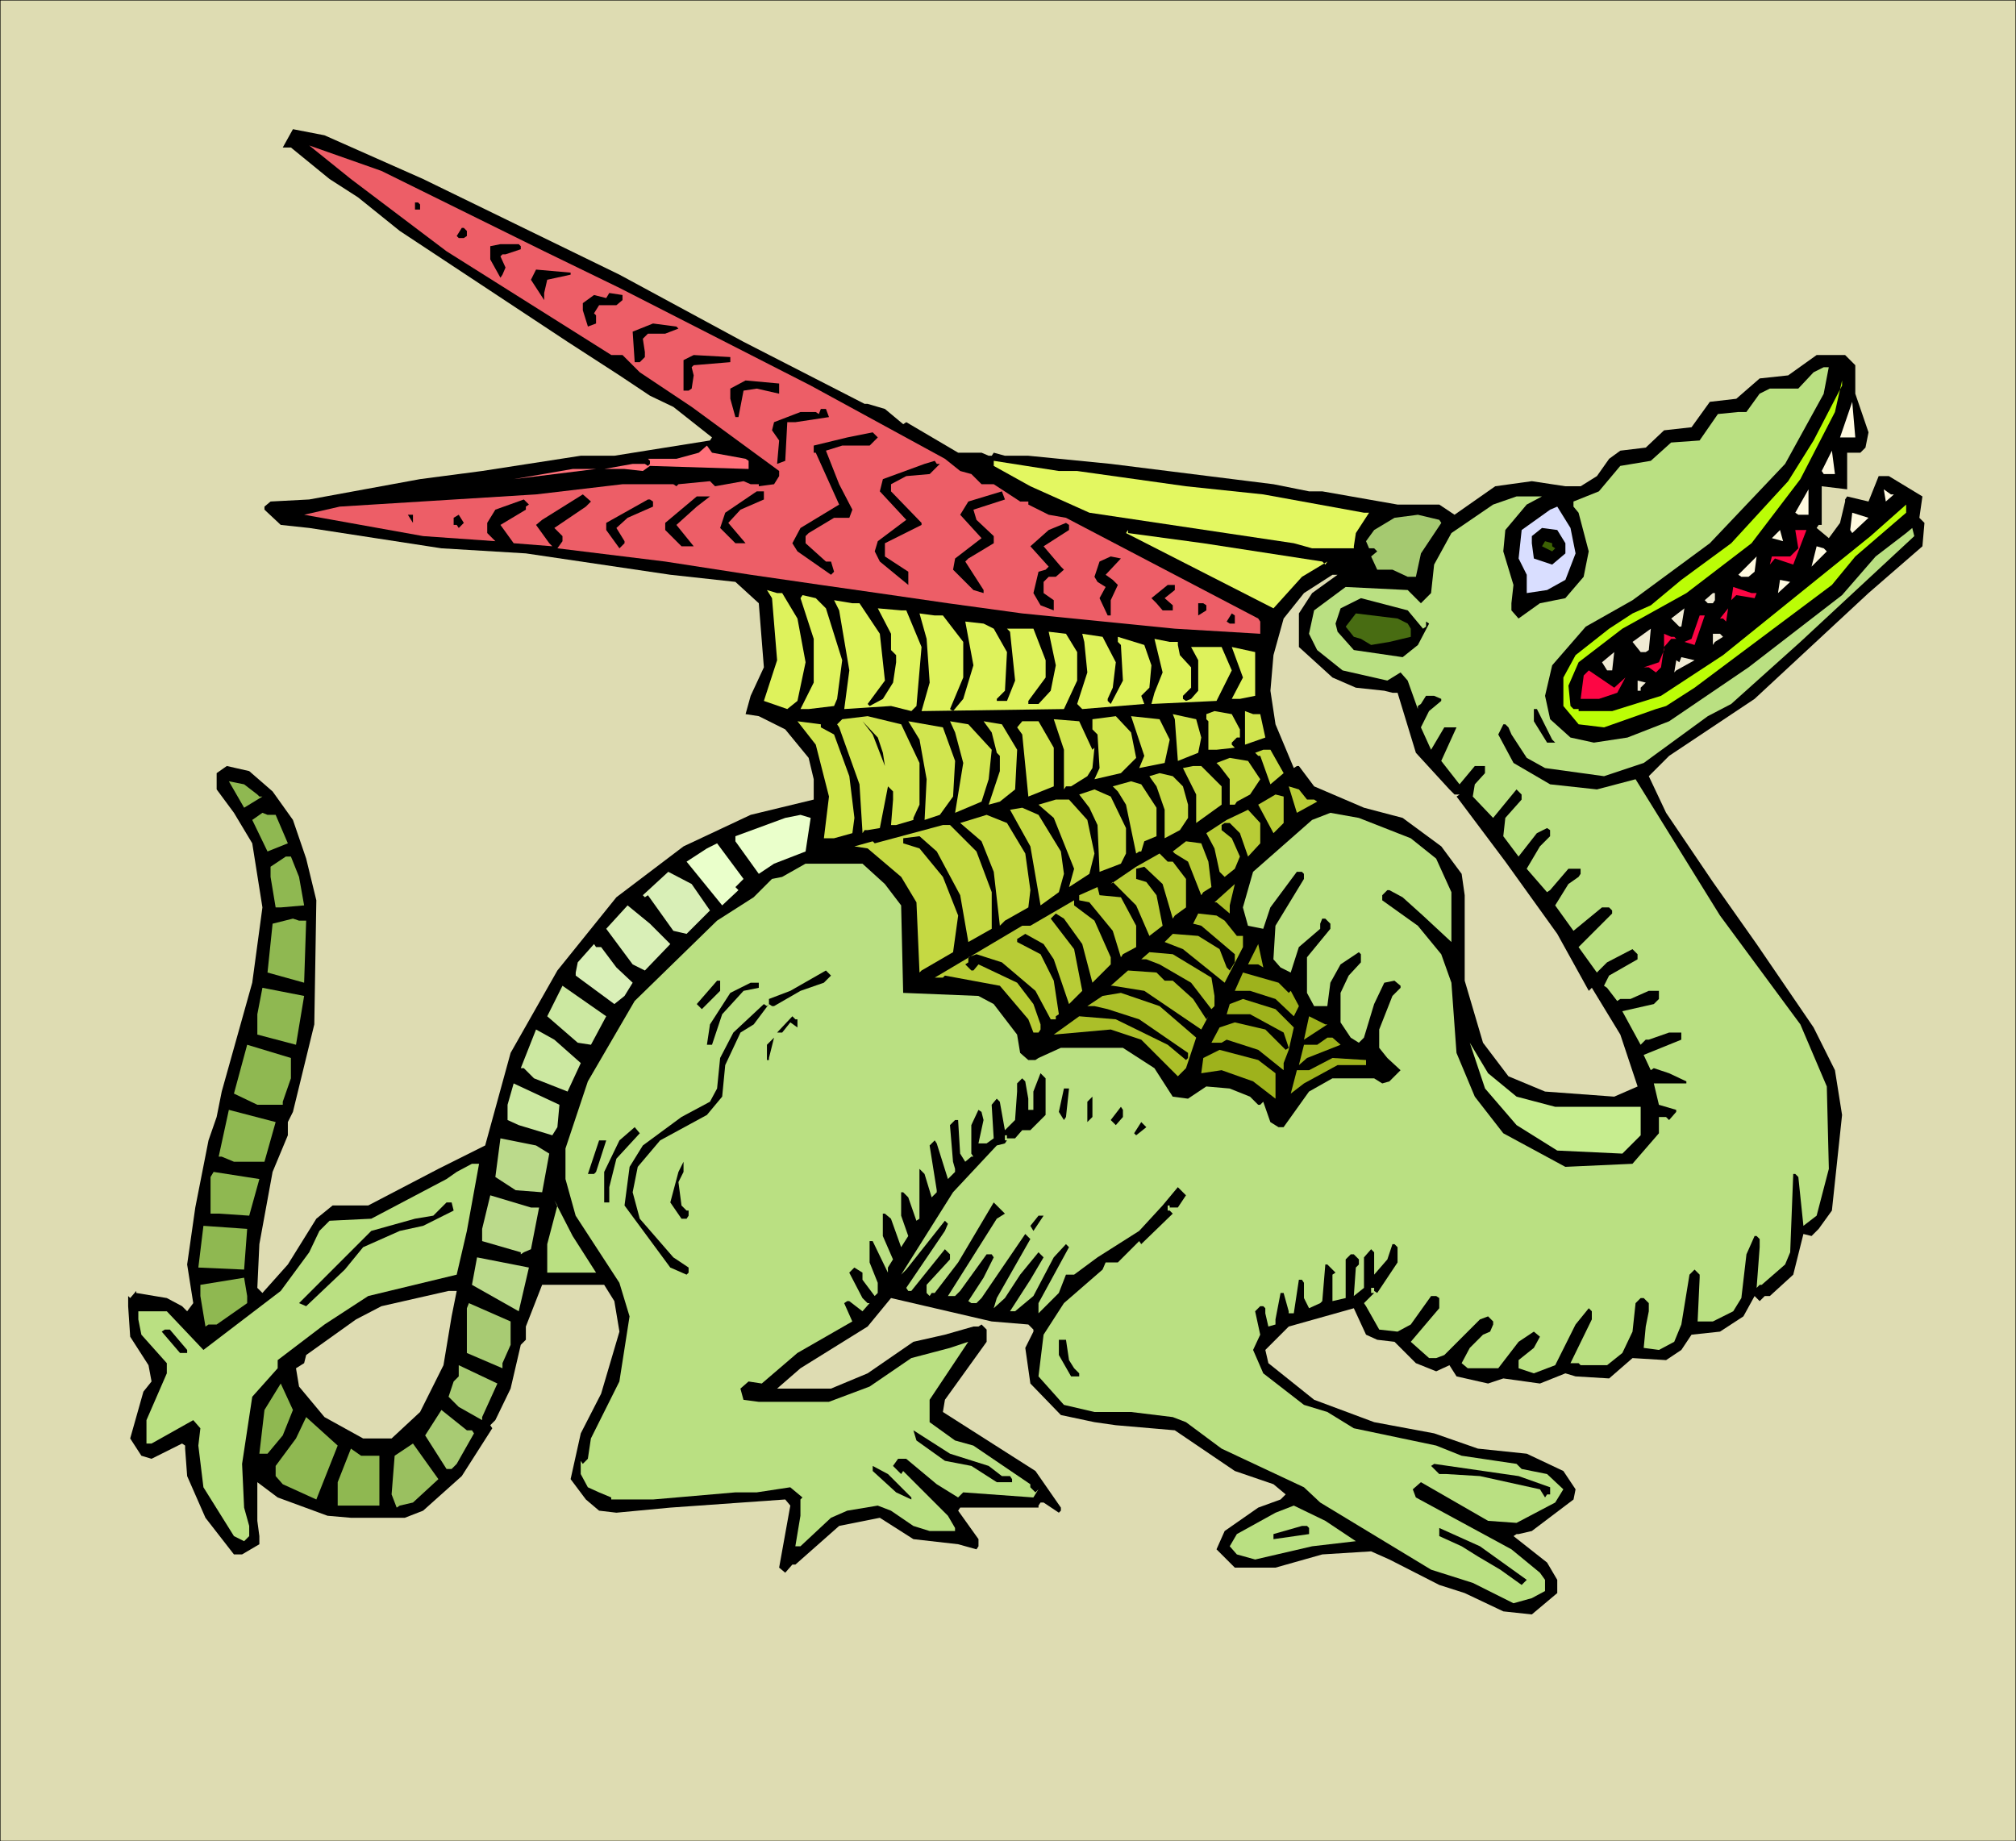 <svg xmlns="http://www.w3.org/2000/svg" width="6.601in" height="6.029in" fill-rule="evenodd" stroke-linecap="round" preserveAspectRatio="none" viewBox="0 0 1982 1810"><style>.pen1{stroke:none}.brush2{fill:#000}.brush4{fill:#bae082}.brush6{fill:#fffae0}.brush7{fill:#ff7079}.brush8{fill:#e3f761}.brush11{fill:#fd0644}.brush13{fill:#def25c}.brush14{fill:#f0ebd4}.brush16{fill:#d1e54f}.brush17{fill:#c5d943}.brush18{fill:#8fb851}.brush19{fill:#b8cc36}.brush20{fill:#eaffcb}.brush21{fill:#d9efb7}.brush22{fill:#abbf29}.brush23{fill:#9eb21c}.brush24{fill:#cce8a1}.brush26{fill:#bbda8b}.brush27{fill:#a8cb73}</style><path d="M0 0h1982v1810H0V0z" class="pen1" style="fill:#dedcb2"/><path fill="none" d="M0 0h1982v1810H0V0" style="stroke:#000;stroke-width:1;stroke-linejoin:round"/><path d="m416 176 193 94 122 66 119 61h3l17 5 18 15 3-2 51 30h23l7 3h3l2-3 11 3h23l81 8 160 20 35 7h13l74 13h41l12 8 3 2 40-28 36-5 33 5h15l16-10 12-17 11-8 25-3 18-17 27-3 18-25 26-3 23-20 28-3 28-20h28l10 10v28l13 38-3 15-5 5h-13v36l-25-3v38h-3l-2 3 12 10 11-15 5-21v-2l2-3 21 5 10-25h10l33 20-3 21 5 5-2 23-53 46-112 104-84 56-20 20 17 36 46 68 43 61 56 82 21 42 7 44-10 94-13 18-7 7-8-2-10 40-23 21h-5l-5 5-5-5-11 20-23 15-28 3-10 15-15 10-33-2-23 20-33-2-10-3-25 10-36-5-15 5-31-7-7-11-13 6-20-8-13-13-8-8-17-2-11-5-12-26-64 18-23 23 3 13 45 36 59 22 59 11 43 15 48 5 36 17 12 18-2 10-41 31-13 3h-2l-3 2 33 26 10 17v13l-25 21-28-3-38-18-25-8-49-25-18-8-48 3-46 13h-40l-18-18 8-18 33-23 22-8 5-5-12-10-38-13-59-40-58-5-21-3-33-7-30-31-5-35 8-16v-2l-5-5-36-3-99-23-23 28-66 41-23 20h53l36-15 45-31 31-7 28-8h5l3-2 5 5v12l-41 57-2 12 91 58 25 36v3l-2 2-15-10h-3l-2 3v2h-77l-2 3 20 28v7l-2 3-18-5-44-5-33-21-40 8-43 38h-3l-7 8-6-5 11-61-5-6-113 8-53 5-17-2-13-11-15-20 10-45 20-39 18-61-5-30-10-16h-61l-16 41v13l-5 5-10 43-15 31-5 5 2 3-30 47-38 34-18 7h-53l-23-2-49-18-20-15v38l2 15v8l-17 10h-8l-28-36-18-41-2-27v-3l-3-2-30 15-10-3-11-17 13-46 8-10-3-16-18-28-2-30v-10l2 2 6-7v2l30 5 15 8 5 5 6-8-6-38 8-56 13-66 8-23 5-25 30-107 10-74-10-63-18-30-17-23v-16l10-7 22 5 23 20 20 28 13 38 10 41-2 122-21 86-5 10v13l-15 36-13 71-2 43 5 5 25-28 28-45 16-13h35l69-36 46-23 25-91 46-81 58-72 66-50 66-31 62-15v-20l-5-21-23-28-26-13-13-2 5-18 13-28-5-63-23-21-64-7-142-21-83-5-130-20-28-3-16-15v-3l6-5 38-2 109-20 61-8 97-15h33l94-15 2-3-38-30-23-11-30-20-51-33-165-109-41-33-28-18-38-31h-8l10-18 31 6 97 43zm28 1118-8 48-23 46-28 26h-28l-38-21-25-30-3-18 8-5 2-8 49-35 25-13 66-15h8l-5 25zm846-711-13 20v33l33 30 23 10 28 3 8 2h5l18 59 33 36 5 5h5l-3 2 48 64 51 71 31 56 3-3 28 46 17 51-23 10-68-5-36-15-25-33-18-61v-84l-3-21-20-27-38-28-38-10-49-21-15-20h-2l-3 2-18-43-5-33 3-35 10-36 20-25 28-18h5l-25 18z" class="pen1 brush2"/><path d="m535 247 74 36 188 96 132 72 15 12 11 3 10 10h12l26 17h8v3l20 10 17 3 189 99 2 3v12l-84-5-150-15-73-10-69-10-56-8-69-10-84-13-106-13 5-7v-5l-8-8 31-21 5-5-8-7-40 25-6 5 13 18 3 3-38-3-13-18 25-15v-3l3-2-5-5-28 10-8 13v10l8 8-71-5-117-21 35-8 193-12 85-10h50l3 2 2-2 31-3 5 5 28-5 7 3h8v2l15-2 5-8v-5l-86-63-51-34-17-17h-11L439 247l-94-71-41-33 71 25 160 79z" class="pen1" style="fill:#ed5e67"/><path d="M413 201v5h-5v-7h3l2 2zm46 26v5l-3 2h-5l-2-2 5-8h2l3 3zm53 15v3l-15 5h-3l-2 2 5 11-3 7-2 3-10-18v-13l10-2h18l2 2zm49 28-23 5-3 13v7l-13-20 5-10 34 3v2zm51 25-6 5h-17l-5 8 2 2v8l-8 3-5-16v-7l11-8 12 3 3-5 13 2v5zm55 28-13 5h-17l-5 5 2 13v5l-5 5h-5l-2-30 20-8 23 3 2 2zm51 33-36 3-2 2 2 8-2 13-3 2h-5v-30l10-5 36 2v5z" class="pen1 brush2"/><path d="m1793 387-38 69-74 78-76 56-46 26-33 38-7 30 5 23 20 18 23 5 33-5 41-16 78-53 92-71 33-38 30-23 6-5 2 8-112 104-68 61-23 12-63 46-39 13-58-8-18-10-15-23-3-7-3-3h-2l-5 10 15 28 36 21 46 5 38-10 83 134 79 107 26 61 2 81-12 46-13 10-5-48-3-3h-2l-3 77-5 12-23 20h-2l-3 3 3-40v-8l-3-3h-2l-8 18-5 43-8 13-20 10h-15l2-43v-3l-5-5-5 5-8 49-7 17-15 8-15-2 2-21 3-15v-8l-5-5h-3l-5 5-3 28-10 21-15 12h-26l-2-2h-8l21-43v-8l-3-3-13 16-20 40-21 8-15-5v-8l15-12 6-11-6-5-15 10-20 26h-30l-6-5 8-15 13-13 7-3 3-7v-3l-5-5-8 3-35 35-8 3h-7l-18-16 28-33v-10l-3-2h-5l-20 28-13 7-18-2-13-23-2-3 10-10h-3v-5h3v3l3 2 20-30v-15l-3-3h-2l-5 15-13 15v-22l-3-3-7 8v30l-10 8 2-28 3-3v-5l-5-5h-3l-5 5v38l-13 3v-26l3-2-8-8h-2l-3 36-2 2-11 5-5-10v-15l-2-3h-3l-5 33h-5v-2l-5-18h-3l-5 26v5l-7 2-3-13v-5l-2-2h-3l-5 5 5 23-7 15 10 23 40 31 23 7 26 16 81 17 25 10 54 8 5 5 25 5 16 15-8 13-38 20-28-2-66-38-8 7 3 8 94 51 28 23 5 7v11l-13 7-18 5-40-20-41-13-109-66-16-15-81-38-35-26-13-5-41-5h-36l-30-7-25-28 5-41 20-31 38-33 3-7h12l21-21 2 3 31-30-3-3h-2v-5h2v2h8l8-12-8-8-15 18-23 25-41 26-23 17h-8l-7 18-20 20v-10l30-55-3-3-12 13-20 38-18 15h-5l20-31 13-22-5-5-18 22-15 23-11 10 3-10 33-58-5-5-43 63-5 5h-5l-3-2 15-23 10-20-2-3h-5l-26 36-5 5h-7l48-76 8-5-11-11-35 59-23 30h-3l-2 3-3-3v-8l23-25v-5l-5-5-33 41h-3l-2-3 38-56 3-7-3-3-38 48-5 5 51-81 43-46 8-2 2-3h-2v-5h2v3h8l7-8h8l15-15v-36l-5-5-7 18v18h-5v-11l-3-17-3-3-5 5v8l-2 28-10 10-5-28-3-3-5 6 2 33-7 5h-8l5-23-2-8-3-2-7 15v28l2 3h-2l-6 5-5-8-2-33h-3l-5 5 3 36 2 7v3l-7 7-11-35-2-3-5 5 7 44v2l-5 5-7-23-5-5v49l-3 2-8-23-5-5h-2v23l7 20-7 11-10-28-6-5h-2v22l10 23-5 8v5l-15-31h-3v21l8 20v10l-3 3-12-16v-7l-8-5-5 5 13 25 5 5h2l-7 8-13-10h-2l-3 2 8 18-54 31-35 30-13-2-8 7 3 11 15 2h69l40-15 41-28 38-10 18-6-38 57v22l25 18 18 5 56 38v3l5 5 3-3-5 8-69-5-5 5-21-13-30-25h-8l-5 7 8 8 2-3 44 44 7 12v3h-25l-16-5-22-15-13-5-30 5-16 7-30 28h-5l5-30v-16l2-2-12-10-33 5h-21l-81 7h-41v-2l-12-5-11-5-7-13v-13l2 3 5-5 3-20 28-56 10-64-10-33-43-66-10-36v-30l22-66 46-79 81-79 36-23 18-18 10-2 23-13h56l22 20 16 21 2 86 74 3 15 8 23 30 3 18 8 7h7l3-2 22-10h61l31 20 18 28 15 2 18-12 23 2 20 8 8 8h2l3-3 7 20 8 5h5l25-35 23-13h41l8 5 7-2 11-11-13-12-8-10v-18l13-33 8-8v-2l-6-5-10 2-10 21-10 33-5 5-8-5-10-15v-29l8-17 12-13v-8l-2-2-18 12-10 18-3 23h-13l-7-13v-35l23-28v-5l-5-5h-3l-2 5v5l-21 18-8 25-10-5-7-8 2-33 28-46v-5l-2-2h-5l-26 35-7 21-15-3-5-18 10-35 58-51 18-7 28 5 51 20 25 20 15 33v49l-28-26-20-18-13-7h-2l-5 5v5l35 25 23 28 10 28 5 69 18 43 28 36 61 33 66-3 26-30v-16h7l3 3 7-8v-2l-17-5-5-21h32v-2l-17-8-15-5-3 2-7-15 37-15v-7h-12l-20 7h-3l-5 5-18-33 31-7 5-5v-8h-10l-18 8h-10l-3 2-10-13-3-2 5-10 28-16v-5l-5-5-25 13-10 10-18-25 33-33v-3l-3-3h-7l-28 23-18-25 13-21 10-7 2-3v-5h-12l-18 21-3 2-20-23 13-22 10-10v-6l-3-2-10 5-18 23-15-20 2-18 16-18v-5l-5-5-23 28-20-21 2-12 10-11v-7h-10l-15 18-18-23 15-33h-12l-13 22-10-22 8-16 12-10v-2l-7-3h-8l-5 8-3 2v3l-10-28-7-8-13 8-44-10-25-20-8-16 5-23 31-23 61 3 13 13 10-10 3-28 17-31 41-28 23-8h25l-15 8-21 25-2 21 10 33-2 18v7l7 8 21-15 25-5 18-21 5-25-10-38-5-6v-5l25-10 21-25 30-5 20-18 28-2 18-26 20-2h8l13-18 10-5h28l15-16 10-5h5l-5 26z" class="pen1 brush4"/><path d="m766 387-22-5-13 2-5 26h-3l-5-18v-10l15-8 33 3v10z" class="pen1 brush2"/><path d="m1770 471-48 63-64 49-63 35-43 33-10 23 2 20 3 3h5v2h33l48-15 61-40 145-117 35-31v8l-50 43-23 28-135 101-28 18-10 3-51 18-25-3-15-18v-28l12-22 33-26 23-15 18-8 30-25 49-36 56-61 25-40 28-54v-5l-7 31-34 66z" class="pen1" style="fill:#bbfd06"/><path d="m1809 430 12-35 3 35h-15z" class="pen1 brush6"/><path d="m815 410-33 5h-8l-2 38-8 3 2-23-7-10 2-8 26-10h15l3 2 2-5h5l3 8zm40 28h-27l-16 5 13 33 13 25-3 8h-15l-25 15-3 3v7l20 18h5l3 10-3 3-33-23-5-8 8-15 38-23-23-51h-2v-7l33-8 25-5 5 5-8 8z" class="pen1 brush2"/><path d="m733 451 3 2v8l-97-3-7 5-18-2h-20l28-5h12l3 2 2-2v-3l-2-2h28l22-6 8-7 5 7 33 6z" class="pen1 brush7"/><path d="m1793 466-2-3 10-20 3 23h-11z" class="pen1 brush6"/><path d="m924 456-10 10-23 2-15 8v7l30 31v2l-36 18v13l23 15v13l-28-23-5-10 3-10 28-21-26-28 3-12 41-15 10-3 2 3h3z" class="pen1 brush2"/><path d="m1059 463 107 15 76 8 99 18h5l-13 20-2 13v2h-41l-18-5-201-30-58-26-36-20v-5l64 10h18z" class="pen1 brush8"/><path d="m505 471 58-10h23l-81 10z" class="pen1 brush7"/><path d="m1768 506-3-2 13-23v25h-10zm94-20-8 7-2-12 7 5h3z" class="pen1 brush6"/><path d="m751 491-23 10-12 13 17 20h-10l-15-15 5-15 31-21h7v8zm206 10 3 10 17 16v7l-25 15-3 3 18 28v3l-10-3-20-20 2-11 26-20-21-23 8-13 33-10 3 8-31 10zm-272-3-20 18 17 21h-12l-16-16v-7l31-26h13l-13 10zm-43-5v5l-25 11-11 10 8 13v2l-5 5-13-18v-7l41-23h2l3 2z" class="pen1 brush2"/><path d="m1549 544-10 26-18 10-20 3v-18l-8-16 3-28 28-20 7-3 13 21 5 25z" class="pen1" style="fill:#d9deff"/><path d="m1821 524-2-3 2-17 16 5-16 15z" class="pen1 brush6"/><path d="m406 514-5-8h5v8zm45 5-2-3h-3v-7l5-3 5 8-5 5z" class="pen1 brush2"/><path d="m1417 514-20 30-5 23h-8l-15-7h-15l-6-13 6-5-3-3h-5l-3-7 8-11 20-12 23-3 21 5 2 3z" class="pen1" style="fill:#a5c970"/><path d="m1051 521-25 16 17 20 3 3-8 7h-7l-5 5v11l10 7v10l-13-5-7-12 5-21 7-2 3-3-18-20 18-16 17-7 3 2v5zm488 13v10l-13 11-18-6-2-15v-7l10-8 15 2 8 13z" class="pen1 brush2"/><path d="m1183 534 117 18 3 3 2-3-25 15-28 31-145-74 2-3v3l74 10z" class="pen1 brush8"/><path d="m1742 529 8-8 3 11-11-3z" class="pen1 brush6"/><path d="m1763 555-18-6-5 6 2-8h18l8-8-3-18h11l-13 34z" class="pen1 brush11"/><path d="m1526 537 3 2-3 3-10-5 3-5 7 2v3z" class="pen1" style="fill:#3c6104"/><path d="m1796 542-15 15 5-20 7 2 3 3z" class="pen1 brush6"/><path d="m1087 565 7 5 5 5-7 15v15h-3l-8-17 6-11-8-5-3-5 5-15 11-5 10 2-15 16z" class="pen1 brush2"/><path d="M1719 567h-7l-3-2 18-18-2 15-6 5zm29 16 2-13 10 2-12 11z" class="pen1 brush6"/><path d="m1155 580-10 8 8 7v5h-10l-6-7-5-5 16-13h7v5z" class="pen1 brush2"/><path d="m1727 583-2 5-18-3-5 5 2-13 18 6h5z" class="pen1 brush11"/><path d="m769 583 15 25 8 43-8 38-10 8-23-8 13-40-5-61-5-8 10 3h5z" class="pen1 brush13"/><path d="m1686 590-2 3h-5l-3-3 8-7h2v7z" class="pen1 brush14"/><path d="m812 598 16 51-5 38-3 7-25 3h-8l13-26v-43l-13-40 2-3 13 3 10 10z" class="pen1 brush13"/><path d="m1399 618 3-2v-5l3 2-11 21-15 12-48-7-16-18-2-8 5-15 20-10 46 12 15 18z" class="pen1 brush2"/><path d="m845 593 20 30 5 46-17 23 2 2 13-7 10-16 3-20v-7l-5-5v-16l-13-25 23 2h5l15 36-5 58-5 5-20-5-46 3 5-38-10-59-5-10 18 3h7z" class="pen1 brush13"/><path d="M1186 595v5l-8 5v-12h5l3 2z" class="pen1 brush2"/><path d="m1651 616-8-8 13-10-3 18h-2z" class="pen1 brush14"/><path d="M1694 608h-3l8-10-2 13-3-3z" class="pen1 brush11"/><path d="m927 605 20 26v35l-13 31 3 2 10-12 10-33-8-43 18 2 10 5 13 23-2 38-8 8v2h10l8-20-5-48-3-3h26l12 31v17l-17 23v3h10l12-13 5-25-7-33 17 2 11 18v28l-13 28-140 2 8-28-3-43-7-25 15 2h8z" class="pen1 brush13"/><path d="M1214 613h-5l-3-2 5-8 3 2v8z" class="pen1 brush2"/><path d="m1384 613 3 5v8l-21 5-18 3-10-6-7-2-8-10 10-13 41 5 10 5z" class="pen1" style="fill:#486c12"/><path d="m1666 634-10-3 7-3 8-23h5l-10 29z" class="pen1 brush11"/><path d="M1618 641h-5l-8-10 18-13-2 21-3 2z" class="pen1 brush14"/><path d="m1097 651-3 25-5 11v2l3 3 12-23-2-35-3-3v-5l26 8 7 20-2 22-8 8 3 8-61 5-5-5 10-31-3-30-2-8 20 3 13 25z" class="pen1 brush13"/><path d="m1646 626 2 2h-5l-7 8-3 20-5 5-7-5h-5l15-5 5-12v-16l7 3h3z" class="pen1 brush11"/><path d="m1694 626-8 5-2 3v-11h7l3 3z" class="pen1 brush14"/><path d="M1158 631v3l2 10 11 12v20l-8 8v3l3 2 5-2 7-8v-30l-7-13h30l10 23-15 30-64 3 3-11 8-20-8-33 15 3h8zm76 53-15 3h-8l11-21-11-30 23 5v43z" class="pen1 brush13"/><path d="m1580 659-5-8 12-10-2 18h-5zm68 0-2 2 2-12 3 2 2-5 13 3-18 10z" class="pen1 brush14"/><path d="m1590 681-18 6h-18l3-23 5-5 25 17 11-10 5-17-5 17-8 15z" class="pen1 brush11"/><path d="m1618 671-5 5v3h-3v-10l8 2z" class="pen1 brush14"/><path d="m1526 727 3 3h-8l-13-21v-12h3l15 30z" class="pen1 brush2"/><path d="M1219 717v8h-3l-5 5v2l3 3-18 2h-8v-28l-2-2v-5l8-3 17 3 8 15zm20-15 5 23-20 7v-33l8 3h7zm-58 23-3 15-20 8-3-41-2-5 23 5 5 18zm-277 25v41l-6 13v2l-17 5h-5l2-25v-8l-5-5-8 41-12 2h-3l-2 3-3-48-20-56-2-3 5-5 25-3 33 8 18 38zm213-5-15 15-26 6 5-11-2-33-5-5v-10l23-3 15 16 5 25zm33-18-5 23-25 5 5-12-13-39 28 3 10 20z" class="pen1 brush16"/><path d="m1074 737 2-2-2 20-5 8-16 10h-5l-2 3v-39l-10-30 25 2 13 28zm-267-22 13 7 15 41 5 41-2 15-18 5h-10l5-41-13-51-18-23 23 3v3z" class="pen1 brush16"/><path d="m868 740 2 13-12-31-10-13 15 16 5 15z" class="pen1 brush2"/><path d="m939 748-2 35-13 18-15 5 2-40-7-39-11-18 34 6 12 33z" class="pen1 brush16"/><path d="m975 737-3 29-7 22-26 11 8-49-8-30-5-11 18 3 23 25z" class="pen1 brush16"/><path d="m1000 737-2 39-15 12-11 3 11-33v-15l-3-3-5-20-8-11 18 3 15 25zm36-2v38l-25 10-6-61-5-7 5-6h16l15 26z" class="pen1 brush16"/><path d="m1262 760-13 11-10-28h-2l-3-3 8-3h7l13 23zm-23 6-10 15-13 7-2 3h-5v-25l-10-13-3-3 13-5 18 3 12 18zm-38 7v18l-25 18v-28l-13-26 10-2h8l20 20zm-38 0 5 18v13l-8 12-15 8v-28l-8-23-5-7-2-3 10-3 13 3 10 10z" class="pen1 brush17"/><path d="m253 781 2 2h3l-18 11-15-26 15 3 13 10z" class="pen1 brush18"/><path d="M1137 794v28l-12 5-3 10h-2l-3 2-10-48-8-13-5-5 18-5 10 3 15 23z" class="pen1 brush17"/><path d="M1285 786h7l3 2-20 11-8-26 10 3 8 10z" class="pen1 brush19"/><path d="M1107 814v25l-5 10-21 8-2-46-8-17-10-13 15-5 16 7 15 31z" class="pen1 brush17"/><path d="m1262 809-10 10-15-28 17-10 8 2v26z" class="pen1 brush19"/><path d="m1069 806 7 33-5 20-20 13 5-18-20-50-15-13 17-5h13l18 20z" class="pen1 brush17"/><path d="m1043 837 3 22-5 18-18 13-10-58-20-36 12-2 16 7 22 36z" class="pen1 brush17"/><path d="m1239 829-12 13-8-23-10-10h-5l-3 2v5l10 8 8 18-5 12-10 8-5-5-5-23-8-15 20-13 21-10 12 13v20z" class="pen1 brush19"/><path d="m271 801 12 28-20 8-15-31 10-7 5 2h8z" class="pen1 brush18"/><path d="m792 837-31 12-15 10-23-32v-5l49-18 15-3 10 3-5 33z" class="pen1 brush20"/><path d="m1008 839 5 36-2 17-23 13-5 5-6-53-12-30-21-18 26-8 20 8 18 30z" class="pen1 brush17"/><path d="m960 837 15 40v36l-23 13-8-46-23-43-17-15-16 2v5l16 5 23 28 15 38-5 36-31 18-2 2-3-69-15-25-33-28-13-2 18-5 2 2 67-18h7l26 26z" class="pen1 brush17"/><path d="m1188 847 3 25-8 5-2 3-13-33-13-8-2-2 13-10 15 2 7 18z" class="pen1 brush19"/><path d="m723 872 3 3-16 15-35-43 20-13 10-5 26 35-8 8z" class="pen1 brush20"/><path d="m1153 847 13 17v28l-11 8-2 3-10-34-18-17-8 2v10l10 3 10 13 6 30-13 10-13-30-23-23-2 2 25-17 23-13 8 8h5z" class="pen1 brush19"/><path d="m294 862 5 28-23 2h-5l-5-30v-10l15-10h5l8 20z" class="pen1 brush18"/><path d="m698 895-23 23-13-3-25-35-3 2-2-2 25-23 23 12 18 26z" class="pen1 brush21"/><path d="m1209 898-13-11h-2l20-18-5 21v8z" class="pen1 brush22"/><path d="m1102 882 15 28v21l-13 7-2 3-8-26-23-28-10-2v-5l18-8 2 8 21 2z" class="pen1 brush19"/><path d="m1076 905 16 36v7l-18 18-10-38-18-25-8-5-5 5 23 30 8 41-13 13-15-44-10-15-18-10-8 5v3l23 12 13 26 5 33-3 2v3h-5l-15-28-33-28-25-8-8 3v5l-3 2 6 6h2l5-6 38 18 16 21 7 20v5l-2 3h-5l-5-13-28-33-54-10-2 2h-8l86-51h8l43-25v5l20 15z" class="pen1 brush19"/><path d="m659 928-25 26-12-6-26-35 21-23 22 18 20 20z" class="pen1 brush21"/><path d="m1204 905 12 15h6v11l-18 35-41-33-18-7 8-8 25 2 21 13 7 18 3 3 5-8v-8l-33-28-8-2 5-10 18 2 8 5z" class="pen1 brush22"/><path d="m301 905-2 61-36-10 5-48 20-5 6 2h7z" class="pen1 brush18"/><path d="m591 931 15 20 16 15-8 13-10 8-38-28v-3l2-10 16-18 2 3h5z" class="pen1 brush21"/><path d="M1237 948h-10l10-20 5 23-5-3z" class="pen1 brush23"/><path d="m1191 961 3 18v10l-3 3-20-26-31-18-13-5h-5l8-7 23 2 38 23z" class="pen1 brush22"/><path d="m810 966-23 8-26 15h-2l-3-2-15 20-13 8-15 32-3 31-15 18-46 25-22 26-5 25 7 26 33 38 15 10v5l-2 2-16-7-45-61 5-38 13-21 38-28 28-15 7-13 3-30 13-25 30-28 3 2 2-2v-5l21-8 35-20 5 5-7 7z" class="pen1 brush2"/><path d="M1145 964h8l20 18 13 20 2-3-7 13-56-38-31-5h-2l17-15 28 2 8 8z" class="pen1 brush22"/><path d="m1267 976 2-2 8 15-5 10-18-17-25-8h-15l8-18 35 10 10 10z" class="pen1 brush23"/><path d="m708 974-18 18-5-5 20-23h3v10zm38-3-15 3-21 23-10 30h-5l3-20 20-31 20-10h8v5z" class="pen1 brush2"/><path d="m581 1027-13-2-30-26 15-30 43 30-15 28z" class="pen1 brush24"/><path d="m291 1027-38-10v-20l5-26 41 8-8 48z" class="pen1 brush18"/><path d="m1176 1020-10 30-8 8-36-36-30-10-56 5 25-18 36 3 51 25 12 10 6 5 2-2v-5l-48-33-31-10-13-3h-7l15-10 18-3 38 13 36 31z" class="pen1 brush22"/><path d="m1272 1010-5 22-5 13v7l-25-20-31-10-5 3h-10l8-15 15-5 30 7 20 20 3-2-5-15-33-18h-23l3-10 13-5 32 10 18 18z" class="pen1 brush23"/><path d="M784 1002v8l-7-5-8 10h-5l15-16 3 3h2z" class="pen1 brush2"/><path d="m1305 1007-23 15 5-23 16 8h2z" class="pen1 brush23"/><path d="m571 1045-13 28-33-13-10-10h-3l15-38 18 10 26 23z" class="pen1 brush24"/><path d="M756 1042h-2v-15l2-2 5-5-5 20v2z" class="pen1 brush2"/><path d="m1318 1027-33 13-8 7 5-20h13l10-7h5l8 7z" class="pen1 brush23"/><path d="m1491 1078 38 10h84v28l-18 18-64-3-40-25-31-36-15-45 18 30 28 23z" class="pen1" style="fill:#c7ed8f"/><path d="m286 1060-8 23v3h-25l-23-11 13-48 43 13v20z" class="pen1 brush18"/><path d="M1254 1055v25l-22-17-31-11-20 3 2-15 16-8 38 10 17 13zm89-8h-28l-33 18-13 10 6-23h12l23-12 33 2v5z" class="pen1 brush23"/><path d="m548 1108-5 8-33-10-11-5v-15l6-21 45 21-2 22z" class="pen1 brush24"/><path d="m1048 1098-2 3-5-8 5-23h5l-3 28zm21 5v-20l5-5v20l-5 5zm35-5-7 8-5-5 10-13 2 3v7z" class="pen1 brush2"/><path d="M260 1142h-30l-12-5h-3l10-46 46 12-11 39z" class="pen1 brush18"/><path d="m1117 1116-2-2 7-11 5 5-10 8zm-511 23-7 28v15h-5v-30l15-31 15-13 5 6-23 25z" class="pen1 brush2"/><path d="m540 1134-7 38-26-2-20-13 5-38 35 7 13 8z" class="pen1 brush26"/><path d="m586 1152-2 2h-6l11-33h7l-10 31zm81 10 3 23 5 5h2v5l-2 3h-5l-11-16 8-30 5-10v10l-5 10z" class="pen1 brush2"/><path d="m459 1210-10 43-87 21-43 28-46 35v8l-25 28-10 66 2 43 5 18v10l-5 5-10-5-30-48-5-41 2-17-7-8-41 23h-5v-23l20-46v-10l-25-28-3-15v-8h28l36 38 76-58 28-38 10-21 10-10 41-2 74-39 10-7 15-8h7l-12 66z" class="pen1 brush4"/><path d="m245 1195-30-2h-8v-36l3-5 45 7-10 36z" class="pen1 brush18"/><path d="m530 1187-8 41-7 3-3 2v-2l-38-11v-12l8-33 40 12h8z" class="pen1 brush26"/><path d="M586 1251h-48v-28l10-38-3-5 18 35 23 36z" class="pen1 brush4"/><path d="m446 1190-30 15-23 5-36 16-18 22-38 36-7-3 48-48 23-23 43-12 18-3 13-13h5l2 8zm570 20-3-5 8-10h5l-10 15z" class="pen1 brush2"/><path d="m240 1248-45-2 5-41 43 3-3 40z" class="pen1 brush18"/><path d="m510 1289-46-26 5-27 51 10-10 43z" class="pen1 brush26"/><path d="m243 1281-30 21h-8l-3 2-5-30v-11l43-7 3 18v7z" class="pen1 brush18"/><path d="m502 1322-8 18v5l-35-15v-44l2-5 41 18v23z" class="pen1 brush27"/><path d="M184 1327v3h-7l-18-21 3-2h5l17 20zm867 10 5 8 5 5v3h-8l-12-21v-15h7l3 20z" class="pen1 brush2"/><path d="M474 1393v3l-23-13-10-10 5-15 5-5v-11l38 18-15 33z" class="pen1 brush27"/><path d="m278 1411-15 18h-8l5-43 16-26 12 26-10 25z" class="pen1 brush18"/><path d="m464 1406 2 3-17 30-5 5h-5l-21-33 16-25 25 20h5z" class="pen1 brush27"/><path d="m311 1474-33-15-7-8v-10l20-27 10-21 31 28-21 53z" class="pen1 brush18"/><path d="m972 1441 13 10h8l2 3v3h-15l-25-16-26-5-28-20-3-10 36 23 38 12z" class="pen1 brush2"/><path d="m406 1477-13 3-3 2-5-13 3-38 18-12 25 35-25 23z" class="pen1" style="fill:#9ac060"/><path d="M373 1431v49h-41v-23l13-33 10 7h18z" class="pen1 brush18"/><path d="M1524 1462v7h-3l-2 3-5-8-59-13-33-2h-7l-8-8 3-2 83 12 31 11zm-628 10v2l-15-7-23-21v-5l15 8 23 23z" class="pen1 brush2"/><path d="m1333 1515-43 5-56 13-18-5-7-8 7-12 38-21 18-7 31 15 30 20z" class="pen1 brush4"/><path d="M1287 1502v6l-35 5v-5l28-8h5l2 2zm214 51-5 5-21-15-22-13-16-10-22-10v-8l40 18 46 33z" class="pen1 brush2"/></svg>
